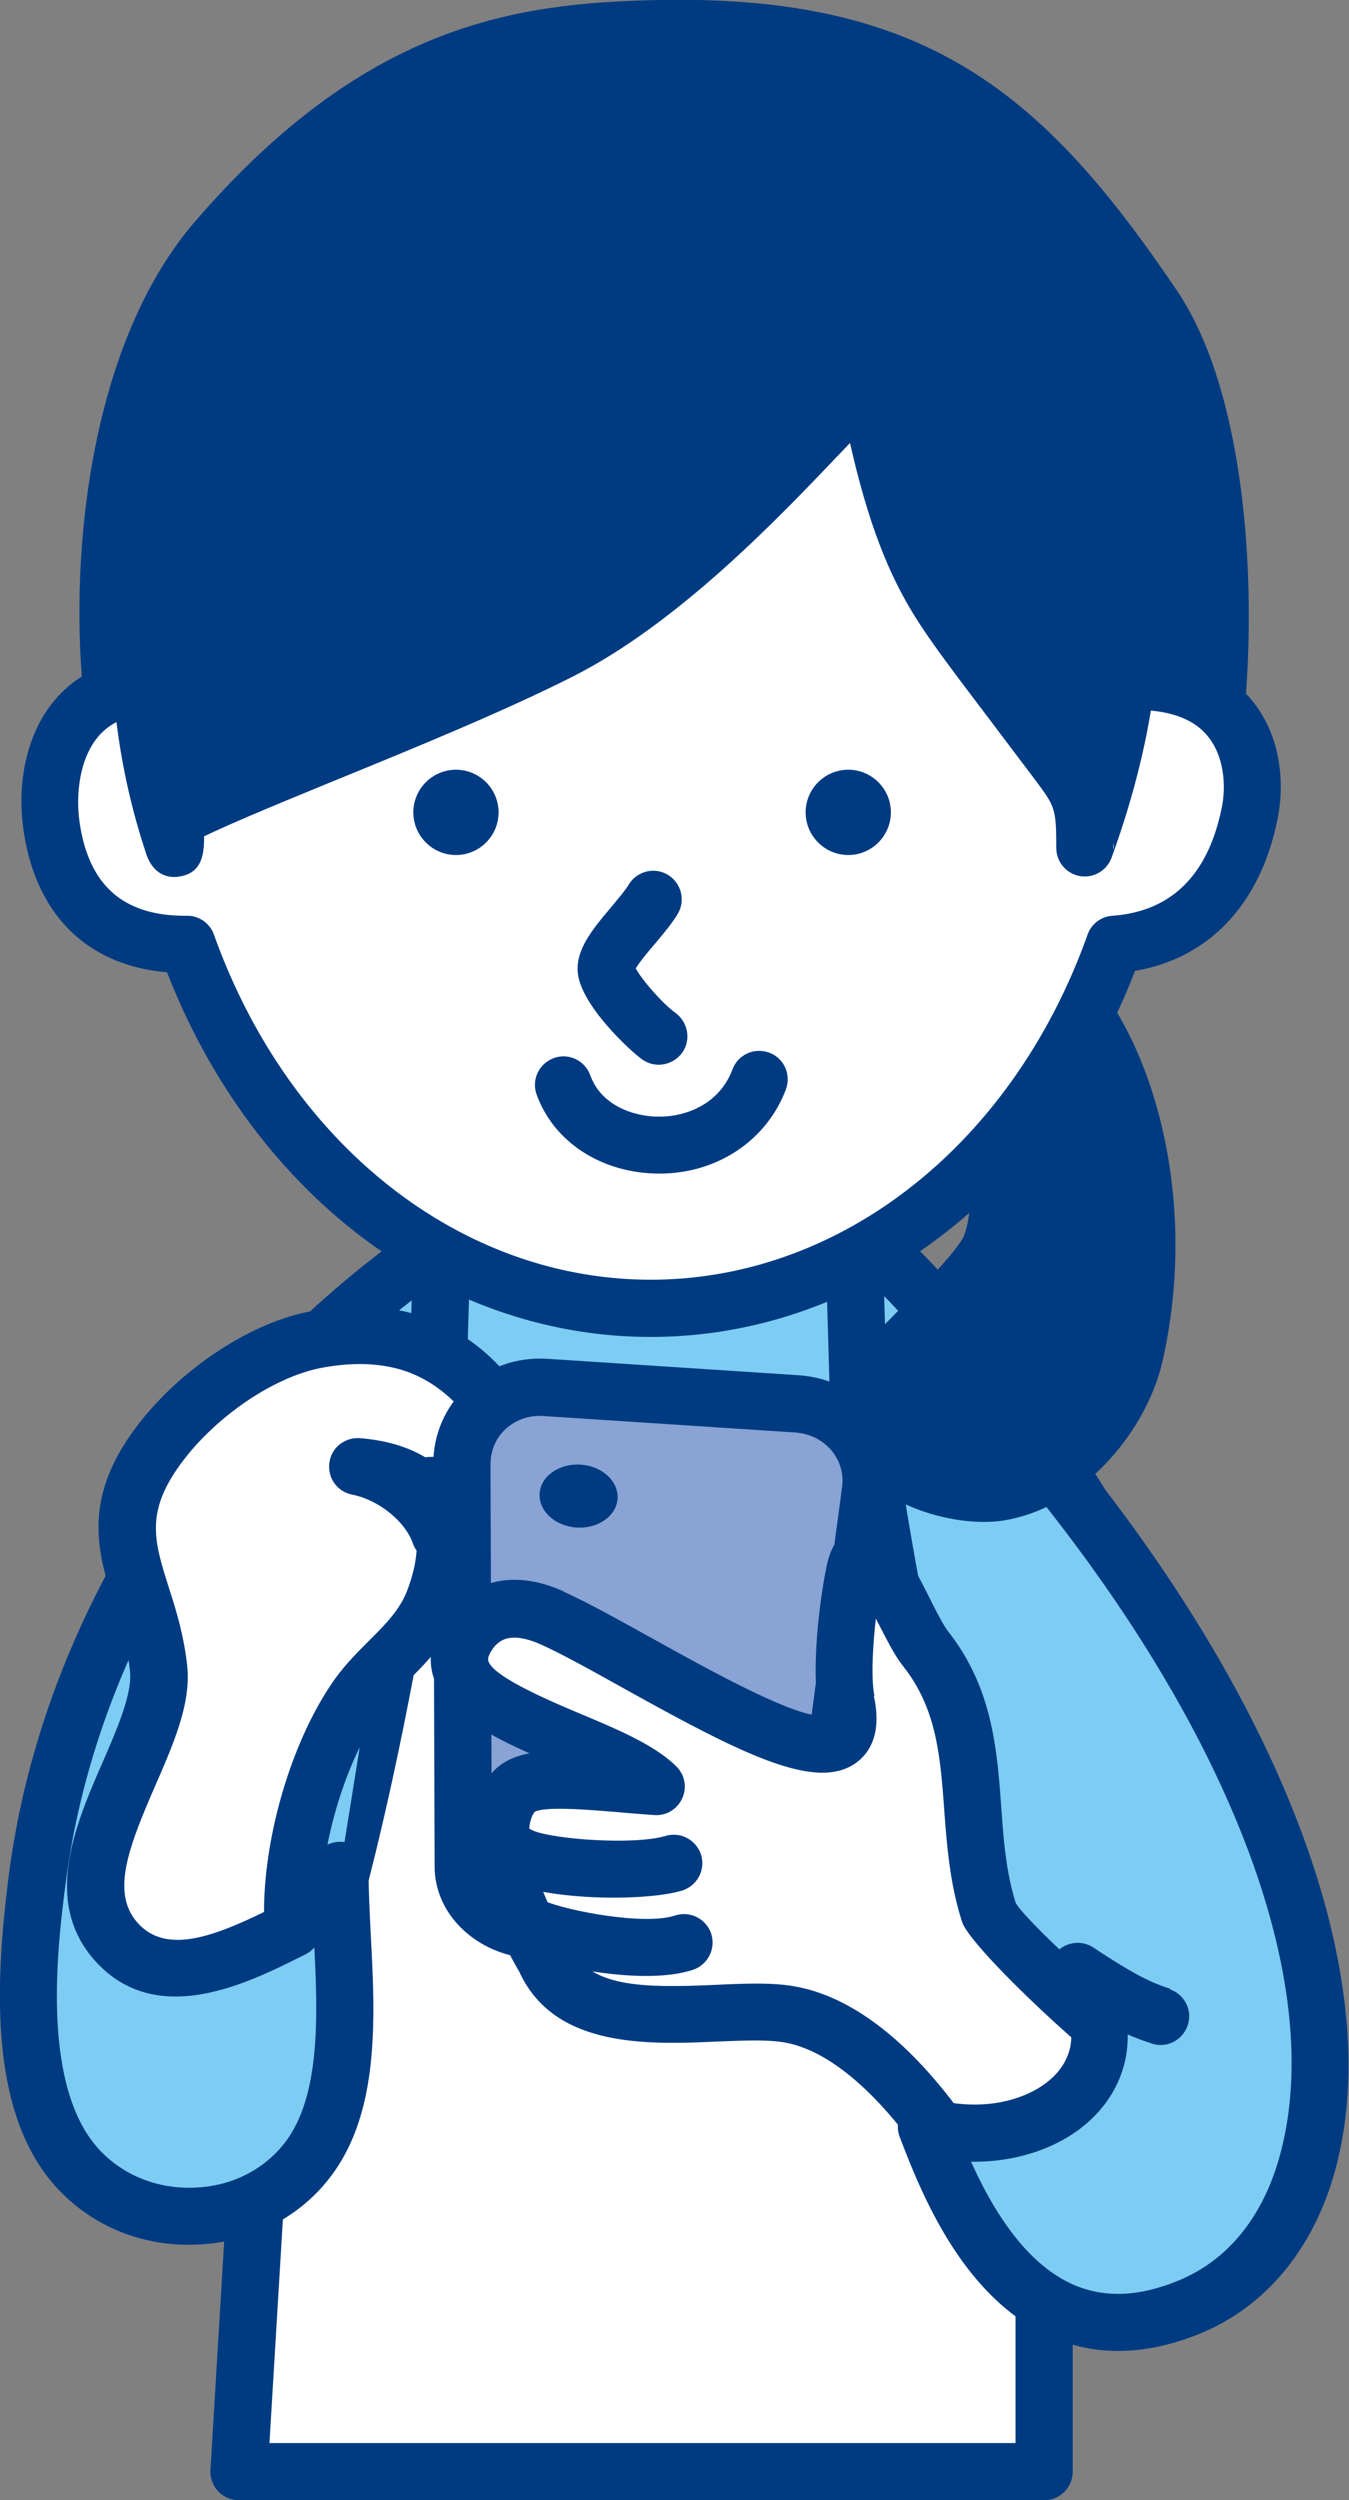 <svg xmlns="http://www.w3.org/2000/svg" id="b" width="50" height="92.61" data-name="レイヤー 2"><rect width="100%" height="100%" fill="#808080" stroke="none"/><defs><style>.d{fill:#7dccf3}.d,.e,.g{stroke-width:0}.e{fill:#fff}.g{fill:#003b82}</style></defs><g id="c" data-name="PC"><path d="M17.77 45.25c-2.23 2.24-6.13 9.66-7.46 13.68-2.06 6.21-.21 32.63-.21 32.63h27.35s.77-2.06-.62-10.87c4.24 1.24 9.5 2.86 9.53-2.07.04-6.62-3.73-19.06-6.63-23.42-5.82-8.73-14.01-17.95-21.97-9.95Z" class="d"/><path d="M17.02 44.5c-2.35 2.36-6.33 9.94-7.71 14.09-2.11 6.34-.34 31.95-.26 33.03.04.55.5.98 1.05.98h27.35c.44 0 .84-.27.99-.69.14-.39.8-2.76-.57-11.4.06.36-.07.72-.35.96-.27.24-.65.32-1 .22l.21.06c3.28.96 7 2.04 9.15.44 1-.75 1.52-1.95 1.53-3.58.04-6.91-3.86-19.59-6.81-24.01-5.8-8.7-10.74-12.97-15.56-13.44-2.86-.28-5.56.84-8.04 3.33Zm21.84 11.28c2.73 4.1 6.49 16.37 6.45 22.82 0 1.4-.51 1.78-.67 1.9-1.31.97-4.77-.04-7.29-.77l-.21-.06c-.35-.1-.72-.02-1 .22-.27.24-.4.6-.35.96 1.29 8.15.69 10.28.66 10.37.13-.45.54-.72 1-.72H10.11c.55 0 1.02.43 1.05.98-.02-.26-1.82-26.27.16-32.22C12.6 55.4 16.4 48.13 18.53 46c2.04-2.05 4.11-2.94 6.33-2.72 4.08.4 8.66 4.49 14 12.51Z" class="g"/><path d="M38.7 77.37v14.18H8.86l.83-13.82c3.32-5.8 5.67-22.23 5.67-22.23h17.1s2.5 16.53 6.23 21.86Z" class="e"/><path d="M37.64 77.37v14.18c0-.58.47-1.06 1.06-1.06H8.86c.29 0 .57.12.77.33.2.21.3.5.29.79l.83-13.82c0 .16-.06.32-.14.46 3.38-5.91 5.71-21.92 5.8-22.6-.07.52-.52.91-1.05.91h17.1c-.52 0-.97-.38-1.05-.9.1.68 2.59 16.83 6.41 22.31a1.1 1.1 0 0 1-.19-.61Zm-5.18-22.92H15.37c-.53 0-.97.39-1.05.91-.02.16-2.37 16.29-5.55 21.85-.08.14-.13.3-.14.46L7.8 91.49c-.02.29.09.58.29.79.2.21.48.33.77.33H38.7c.58 0 1.06-.47 1.06-1.06V77.37c0-.22-.07-.43-.19-.61-3.55-5.08-6.03-21.25-6.06-21.42-.08-.52-.52-.9-1.05-.9Z" class="g"/><path d="M12.6 69.29c0 3.34.83 7.85-1.09 10.56-2.02 2.86-6.52 3.02-8.8.28-2.17-2.61-1.73-7.4-1.34-10.48 1.21-9.53 7.1-18.2 14.95-23.57" class="d"/><path d="M11.54 69.29c0 .78.04 1.59.09 2.45.14 2.67.29 5.7-.98 7.5-.77 1.08-2.02 1.74-3.44 1.79-1.45.06-2.8-.52-3.68-1.58-2.02-2.44-1.38-7.5-1.1-9.67 1.13-8.86 6.55-17.39 14.5-22.83.48-.33.61-.99.28-1.47a1.06 1.06 0 0 0-1.47-.28C7.28 50.97 1.52 60.06.32 69.51c-.48 3.79-.74 8.5 1.58 11.29 1.31 1.57 3.27 2.43 5.39 2.34 2.08-.08 3.94-1.06 5.09-2.69 1.7-2.4 1.52-5.82 1.36-8.83-.04-.83-.08-1.62-.08-2.34a1.06 1.06 0 0 0-2.12 0Z" class="g"/><path d="m15.3 46.77-.29 9.95a1.06 1.06 0 0 0 2.12.06l.29-9.95a1.06 1.06 0 0 0-2.12-.06ZM33 55.88l-.24-8.28c-.02-.58-.5-1.04-1.09-1.03-.58.02-1.04.5-1.03 1.09l.24 8.28c.02.58.5 1.04 1.09 1.03.58-.02 1.04-.5 1.03-1.09Z" class="g"/><path d="M32.05 53c-.14-.29-.21-.61-.22-.94-.02-1.02 4.39-4.48 4.92-5.99 1.38-3.96-3.17-12.17.94-10.71 3.01 1.07 6 7.65 4.37 14.82-.52 2.29-2.61 4.68-4.99 5.09-1.57.27-4.24-.59-5.02-2.26Z" class="g"/><path d="M33.01 52.56c-.08-.17-.12-.33-.12-.51 0 .11-.02.18-.02.18.15-.38 1.28-1.53 2.03-2.28 1.57-1.59 2.54-2.62 2.86-3.52.69-1.98.16-4.61-.31-6.93-.24-1.18-.6-2.96-.4-3.38a.33.33 0 0 1-.19.14s.14-.02.49.11c2.21.78 5.29 6.54 3.69 13.59-.4 1.78-2.1 3.93-4.14 4.28-1.25.22-3.36-.55-3.88-1.66Zm4.24 3.75c3.04-.53 5.28-3.43 5.84-5.9 1.68-7.43-1.33-14.73-5.05-16.05-1.04-.37-1.86-.29-2.45.22-1.11.96-.72 2.89-.23 5.33.4 1.95.89 4.38.39 5.81-.18.52-1.5 1.85-2.37 2.74-1.77 1.8-2.62 2.7-2.61 3.62 0 .48.11.94.32 1.38 1.05 2.25 4.29 3.17 6.16 2.85ZM42.76 11.38C37.96 4.27 33.9.87 24.43 1.07 19.3 1.18 14.09 1.86 8 8.95s-4.25 23.73-.93 23.37c10.46.45 33.84-.13 35.64.62 2.31.96 4.25-15.33.05-21.56Z" class="g"/><path d="M43.64 10.79C38.7 3.47 34.37-.2 24.4 0 19.18.11 13.56.84 7.19 8.25c-5.34 6.23-4.92 18.99-2.67 23.26.88 1.68 1.93 1.94 2.66 1.86h-.16c4.58.2 11.53.2 18.24.2 7.49 0 15.99 0 17.06.35.68.28 1.42.05 1.98-.62 2.25-2.75 3.26-16.69-.66-22.51Zm-.52 21.17c-1.1-.46-6.03-.5-17.86-.51-6.69 0-13.61 0-18.15-.2h-.16.03c-.15-.04-.67-.55-1.16-2.22C4.4 24.17 4.65 14.45 8.8 9.62c5.8-6.75 10.71-7.41 15.65-7.51 9.05-.19 12.83 3.02 17.43 9.85 3.74 5.55 2.12 18.86.74 20.03.06-.06.28-.13.49-.04Z" class="g"/><path d="M42.75 25.27c3.48.31 3.89 3.18 3.59 4.77-.24 1.27-1.14 4.66-5.03 4.94-2.83 7.92-9.46 13.48-17.18 13.48S9.78 42.9 6.95 34.98c-3.5.03-4.74-2.25-5.03-4.46-.27-2.03.4-4.93 3.59-5.14.45-11.72 8.62-21.06 18.63-21.06s18.14 9.28 18.63 20.95Z" class="e"/><path d="M42.65 26.32c1 .09 1.73.43 2.17 1.02.56.74.61 1.78.48 2.49-.49 2.55-1.86 3.93-4.07 4.09-.42.03-.78.3-.92.7-2.77 7.76-9.13 12.78-16.19 12.78S10.71 42.39 7.93 34.62a1.05 1.05 0 0 0-1.01-.7c-2.36.02-3.66-1.14-3.98-3.54-.12-.93-.01-2.22.67-3.06.44-.54 1.08-.83 1.94-.89.54-.04.97-.47.99-1.01.43-11.24 8.15-20.04 17.58-20.04s17.1 8.76 17.57 19.94c.02.53.43.96.96 1.01ZM24.12 3.26c-10.57 0-19.22 9.7-19.69 22.07.02-.54.45-.98.99-1.01-1.43.09-2.62.67-3.43 1.66-.95 1.15-1.37 2.9-1.13 4.68.46 3.45 2.68 5.41 6.09 5.38-.45 0-.85-.28-1.01-.7 3.08 8.61 10.22 14.18 18.18 14.18s15.1-5.57 18.18-14.18c-.14.39-.5.67-.92.7 3.14-.22 5.33-2.34 5.99-5.8.11-.56.37-2.53-.86-4.16-.56-.75-1.66-1.67-3.67-1.85.53.05.94.48.96 1.01-.52-12.32-9.16-21.97-19.68-21.97Z" class="g"/><path d="M18.48 30.09c0 .87-.71 1.58-1.58 1.58s-1.58-.71-1.58-1.58.71-1.58 1.58-1.58 1.58.71 1.58 1.58ZM33.02 30.09c0 .87-.71 1.58-1.58 1.58s-1.58-.71-1.58-1.58.71-1.58 1.58-1.58 1.58.71 1.58 1.58ZM25.04 37.52c-.51-.36-1.42-1.42-1.53-1.77v.05c.01.11 0 .18 0 .18.07-.2.51-.73.78-1.04.32-.38.62-.74.83-1.09.3-.5.13-1.15-.37-1.45-.5-.3-1.15-.13-1.45.37-.12.2-.38.51-.63.81-.7.83-1.36 1.61-1.25 2.49.15 1.2 1.92 2.84 2.38 3.17.47.34 1.13.23 1.48-.24.34-.47.23-1.13-.24-1.48Z" class="g"/><path d="M40.2 31.42c0-1.66-.09-1.96-.99-3.15-1.86-2.49-2.83-3.72-3.73-4.97-1.04-1.45-2.28-3.32-3.31-8.91-.59 0-5.91 6.95-11.4 9.74-4.59 2.33-12.21 5.06-14.29 6.24 0 0 .12 1.73-.1.8C2.03 17.79 10.19 3.46 24.01 3.79c7.96.19 23.03 8.82 16.19 27.63Z" class="g"/><path d="M41.26 31.42c0-1.88-.17-2.41-1.2-3.79l-1.79-2.37c-.8-1.05-1.38-1.81-1.92-2.58-.89-1.25-2.11-2.96-3.14-8.49-.09-.5-.53-.86-1.04-.86-.64 0-1.01.39-2.56 2.03-2.13 2.24-5.7 5.99-9.31 7.83-2.43 1.24-5.73 2.58-8.63 3.77-2.51 1.03-4.68 1.92-5.7 2.5-.35.2-.56.59-.53.99.02.33.04.72.03.82.02-.31.33-.8.91-.87s.99.34 1.08.64c0 0 0-.03-.03-.1 0-.03-.02-.06-.02-.09-2.2-6.76-1.16-13.95 2.79-19.26 3.33-4.47 8.23-6.86 13.81-6.73 4.34.1 10.55 2.88 14.03 7.98 3.34 4.89 3.75 11.2 1.19 18.23.18-.48.67-.77 1.18-.68.51.09.87.53.87 1.04ZM24.03 2.73c-6.28-.15-11.8 2.54-15.55 7.58-4.36 5.85-5.52 13.77-3.11 21.17 0-.03-.02-.06-.02-.09.26 1.11.98 1.13 1.28 1.08 1.04-.15.97-1.14.9-2.19.03.41-.18.79-.53.99.9-.51 3.12-1.42 5.46-2.38 2.94-1.2 6.28-2.57 8.79-3.84 3.94-2 7.66-5.92 9.89-8.26.6-.63 1.29-1.35 1.48-1.49 0 0-.17.12-.45.12-.51 0-.95-.36-1.04-.86 1.02 5.53 2.24 7.57 3.49 9.33.56.79 1.15 1.56 1.96 2.63l1.79 2.37c.73.98.78 1.04.78 2.52 0 .51.37.95.87 1.04.51.09 1-.2 1.18-.68 3.54-9.73 1.17-16.33-1.43-20.15-4.06-5.95-11-8.78-15.73-8.9ZM19.89 40.54c.63 1.76 2.4 2.91 4.5 2.93 2.16.02 4.02-1.21 4.74-3.12.2-.55-.07-1.16-.62-1.36-.55-.2-1.16.07-1.36.62-.49 1.3-1.74 1.76-2.74 1.75-.92 0-2.13-.41-2.53-1.53-.2-.55-.8-.84-1.35-.64-.55.2-.84.8-.64 1.35Z" class="g"/><path d="M16.33 56.85c-.44-1.24-1.77-2.24-3.05-2.49 2.99.24 3.84 2.19 2.8 4.94-.59 1.54-1.94 2.28-2.84 3.56-1.56 2.23-2.56 5.87-2.37 8.61-1.96.98-4.8 2.45-6.56.44-2.43-2.77 1.88-7.28 1.59-10.08-.32-3.11-2.22-4.83-.36-7.76 1.26-1.99 3.81-3.97 6.16-4.43 1.3-.25 2.43-.21 3.43.08 2.21.65 3.74 2.54 4.8 5.3-1.13 2.17-2.48-.09-3.99.02.15-.01.26.1.34.3" class="e"/><path d="M17.32 56.5c-.54-1.53-2.12-2.84-3.84-3.18a1.057 1.057 0 0 1-.29 2.09c.7.06 1.61.26 2.01.88.36.56.32 1.5-.11 2.63-.28.72-.8 1.24-1.41 1.85-.44.44-.9.9-1.31 1.48-1.68 2.41-2.76 6.32-2.56 9.29-.03-.42.2-.83.58-1.02l-.1.05c-2.19 1.1-4.09 1.9-5.2.64-.96-1.1-.36-2.72.67-5.08.68-1.56 1.32-3.03 1.18-4.41-.12-1.13-.41-2.07-.68-2.91-.5-1.58-.83-2.62.16-4.18 1.19-1.88 3.54-3.58 5.47-3.96 1.09-.21 2.08-.19 2.93.05 1.75.51 3.09 2.04 4.1 4.67-.11-.28-.09-.6.05-.87-.17.32-.28.39-.28.39s.03-.01.04-.01c-.13 0-.52-.2-.75-.32-.58-.3-1.29-.67-2.14-.61-.58.04-1.02.55-.98 1.13.04.58.55 1.02 1.13.98-.39.03-.67-.24-.72-.38.21.54.82.81 1.37.6.54-.21.81-.82.6-1.37-.3-.77-.92-1-1.4-.97.58-.04 1.09.4 1.13.98.04.58-.4 1.09-.98 1.13.25-.02.64.18 1.02.38.78.4 2.62 1.35 3.83-.96.14-.27.16-.59.05-.87-1.26-3.28-3.06-5.23-5.49-5.94-1.18-.34-2.5-.38-3.93-.1-2.48.48-5.36 2.54-6.85 4.9-1.51 2.39-.94 4.2-.39 5.95.24.78.5 1.58.59 2.49.08.82-.47 2.1-1.01 3.34-1 2.29-2.24 5.14-.32 7.33 2.28 2.59 5.69.87 7.73-.15l.1-.05c.38-.19.61-.59.58-1.02-.17-2.5.77-5.91 2.18-7.94.3-.43.67-.8 1.07-1.2.68-.68 1.45-1.45 1.89-2.59.86-2.28.43-3.71-.08-4.51-.48-.75-1.49-1.69-3.62-1.86-.56-.04-1.06.35-1.13.91-.08.56.29 1.07.84 1.18.97.19 1.96.98 2.25 1.8.19.55.8.84 1.35.65.55-.19.84-.8.65-1.35Z" class="g"/><path d="M30.29 70.02c-.16 1.2-1.44 2.08-2.85 1.99l-7.69-.5c-1.41-.09-2.57-1.13-2.57-2.34l-.05-14.93c0-1.65 1.39-2.95 3.1-2.84l9.33.61c1.71.11 2.93 1.58 2.71 3.22l-1.98 14.8Z" style="fill:#88a3d4;stroke-width:0"/><path d="M29.24 69.88c-.08.64-.88 1.13-1.74 1.07l-7.69-.5c-.84-.06-1.58-.66-1.58-1.29l-.05-14.93c0-.49.19-.95.55-1.29.38-.35.88-.53 1.42-.49l9.33.61c.54.04 1.02.28 1.35.68.31.38.45.86.38 1.35l-1.98 14.8Zm4.07-14.52c.14-1.08-.16-2.13-.84-2.97-.7-.86-1.72-1.37-2.85-1.45l-9.33-.61c-1.13-.07-2.2.3-3.01 1.06-.79.74-1.22 1.75-1.22 2.83l.05 14.93c0 1.77 1.57 3.26 3.56 3.39l7.69.5c1.99.13 3.73-1.14 3.97-2.9l1.98-14.8Z" class="g"/><path d="M22.89 55.51c-.04.64-.72 1.12-1.52 1.07-.8-.05-1.41-.62-1.37-1.26.04-.64.72-1.12 1.52-1.07.8.05 1.41.62 1.37 1.26Z" class="g"/><path d="M20.46 59.91c-2.11-.95-3.11.32-3.37 1.13-.76 2.39 5.49 3.41 7.23 5.11-2.03-.12-4.59-.57-5.27.2-1.59 1.82 1.1 6.09 1.16 6.23 1.48 3.15 6.6 1.56 9.11 2.04 3.22.61 6.06 4.83 7.3 7.31 1.4.18 5.44-4.22 6.21-5.34-.12.17-5.88-4.8-6.18-5.73-1.08-3.34-.02-6.82-2.37-9.81-.76-.96-2.17-4.96-2.62-2.88-.29 1.35-.54 3.78-.3 4.86.93 4.28-7.3-1.49-10.91-3.12Z" class="e"/><path d="M20.9 58.95c-1.43-.65-2.48-.45-3.1-.17-.8.36-1.43 1.08-1.71 1.94-.77 2.41 2.2 3.67 4.58 4.67 1.18.5 2.4 1.01 2.91 1.51-.32-.31-.4-.78-.23-1.18.18-.4.59-.65 1.03-.63-.42-.02-.88-.07-1.33-.1-2.1-.19-3.91-.35-4.8.66-1.63 1.87-.36 5.04.99 7.37l.03.06c1.31 2.79 4.77 2.65 7.3 2.54.99-.04 1.92-.08 2.55.04 2.78.53 5.43 4.49 6.56 6.75.16.32.46.53.81.58 2.41.31 7.17-5.72 7.22-5.78-.33.48-.99.6-1.47.27-.48-.33-.6-.99-.27-1.47.35-.51 1-.53 1.31-.35-.78-.46-5.2-4.39-5.64-5.19 0 0 .02.03.03.08-.38-1.16-.47-2.36-.56-3.63-.16-2.17-.33-4.41-1.98-6.51-.16-.21-.45-.76-.69-1.25-.79-1.55-1.42-2.77-2.54-2.62-.44.06-1.02.35-1.25 1.42-.29 1.36-.59 3.98-.3 5.31.07.33.04.46.04.46.02-.07.12-.18.19-.2-.87.24-4.45-1.76-6.38-2.83-1.23-.68-2.39-1.33-3.3-1.74Zm11.51 3.86c-.18-.84.01-3.06.3-4.41.02-.1.04-.14.04-.14-.03.07-.19.29-.52.36a.758.758 0 0 1-.62-.12c.21.19.67 1.09.94 1.62.34.66.63 1.23.92 1.59 1.25 1.58 1.38 3.33 1.53 5.36.1 1.34.21 2.72.66 4.12.35 1.07 6.05 6.32 7.02 6.46.4.06.81-.12 1.04-.45.33-.48.21-1.14-.27-1.47-.48-.33-1.14-.21-1.47.27-.9 1.3-4.32 4.75-5.28 4.89h.07c.35.04.65.26.81.58-.59-1.17-3.73-7.06-8.05-7.88-.87-.17-1.92-.12-3.04-.07-2.68.12-4.63.08-5.32-1.37a.966.966 0 0 0-.09-.17c-1.32-2.27-1.81-4.24-1.23-4.91l-.05.05c.39-.23 2.06-.08 3.07 0 .46.04.94.08 1.39.11.44.03.85-.22 1.03-.63.18-.4.09-.87-.23-1.18-.79-.78-2.14-1.35-3.57-1.95-1.16-.49-3.57-1.51-3.39-2.08.07-.22.26-.52.55-.65.42-.19.98-.01 1.37.16.83.37 1.95 1 3.14 1.66 4.36 2.42 7.11 3.82 8.59 2.72.46-.34.95-1.05.64-2.45Z" class="g"/><path d="M24.98 69.01c-1.38.41-5.01.22-5.89-.37" class="e"/><path d="M24.68 68c-1.24.37-4.47.1-5.01-.24a1.07 1.07 0 0 0-1.47.29c-.32.49-.19 1.14.29 1.47 1.29.86 5.28.95 6.78.51.56-.17.88-.75.72-1.31-.17-.56-.75-.88-1.31-.72Z" class="g"/><path d="M25.36 71.95c-1.5.5-4.66-.17-5.57-.56" class="e"/><path d="M25.02 70.95c-1.14.38-4-.18-4.82-.53-.54-.23-1.16.02-1.39.56-.23.54.02 1.16.56 1.39 1.06.45 4.49 1.2 6.32.59.55-.19.85-.78.67-1.34-.19-.55-.78-.85-1.34-.67Z" class="g"/><path d="M43.06 74.67c-.62-.21-1.24-.42-3.11-1.66 2.59 3.83-1.35 6.89-5.59 5.75.93 2.38 3.48 9.24 9.74 6.68 6.84-2.8 7.67-15.75-5.59-31.7" class="d"/><path d="M43.39 73.67c-.57-.19-1.11-.37-2.86-1.53-.42-.28-.98-.22-1.34.13-.36.36-.41.92-.13 1.34.53.79 1.01 1.94.26 2.99-.72 1.01-2.57 1.72-4.71 1.15a1.062 1.062 0 0 0-1.26 1.41l.05.13c.74 1.91 2.29 5.87 5.6 7.29 1.66.71 3.5.66 5.47-.14 2.52-1.03 4.33-3.28 5.09-6.33 1.76-7.07-2.08-17.17-10.27-27.03a1.06 1.06 0 0 0-1.49-.14 1.06 1.06 0 0 0-.14 1.49c7.77 9.34 11.45 18.75 9.84 25.17-.6 2.41-1.93 4.1-3.84 4.88-1.45.59-2.7.64-3.84.16-2.49-1.07-3.83-4.48-4.47-6.12l-.05-.13c.15.37.07.79-.2 1.09-.27.3-.68.42-1.06.32 2.76.74 5.63-.07 6.98-1.96 1.11-1.56 1.03-3.53-.23-5.4a1.06 1.06 0 0 1-1.47 1.47c1.98 1.32 2.68 1.55 3.36 1.78.55.19 1.15-.11 1.34-.67.19-.55-.11-1.15-.67-1.34Z" class="g"/></g></svg>